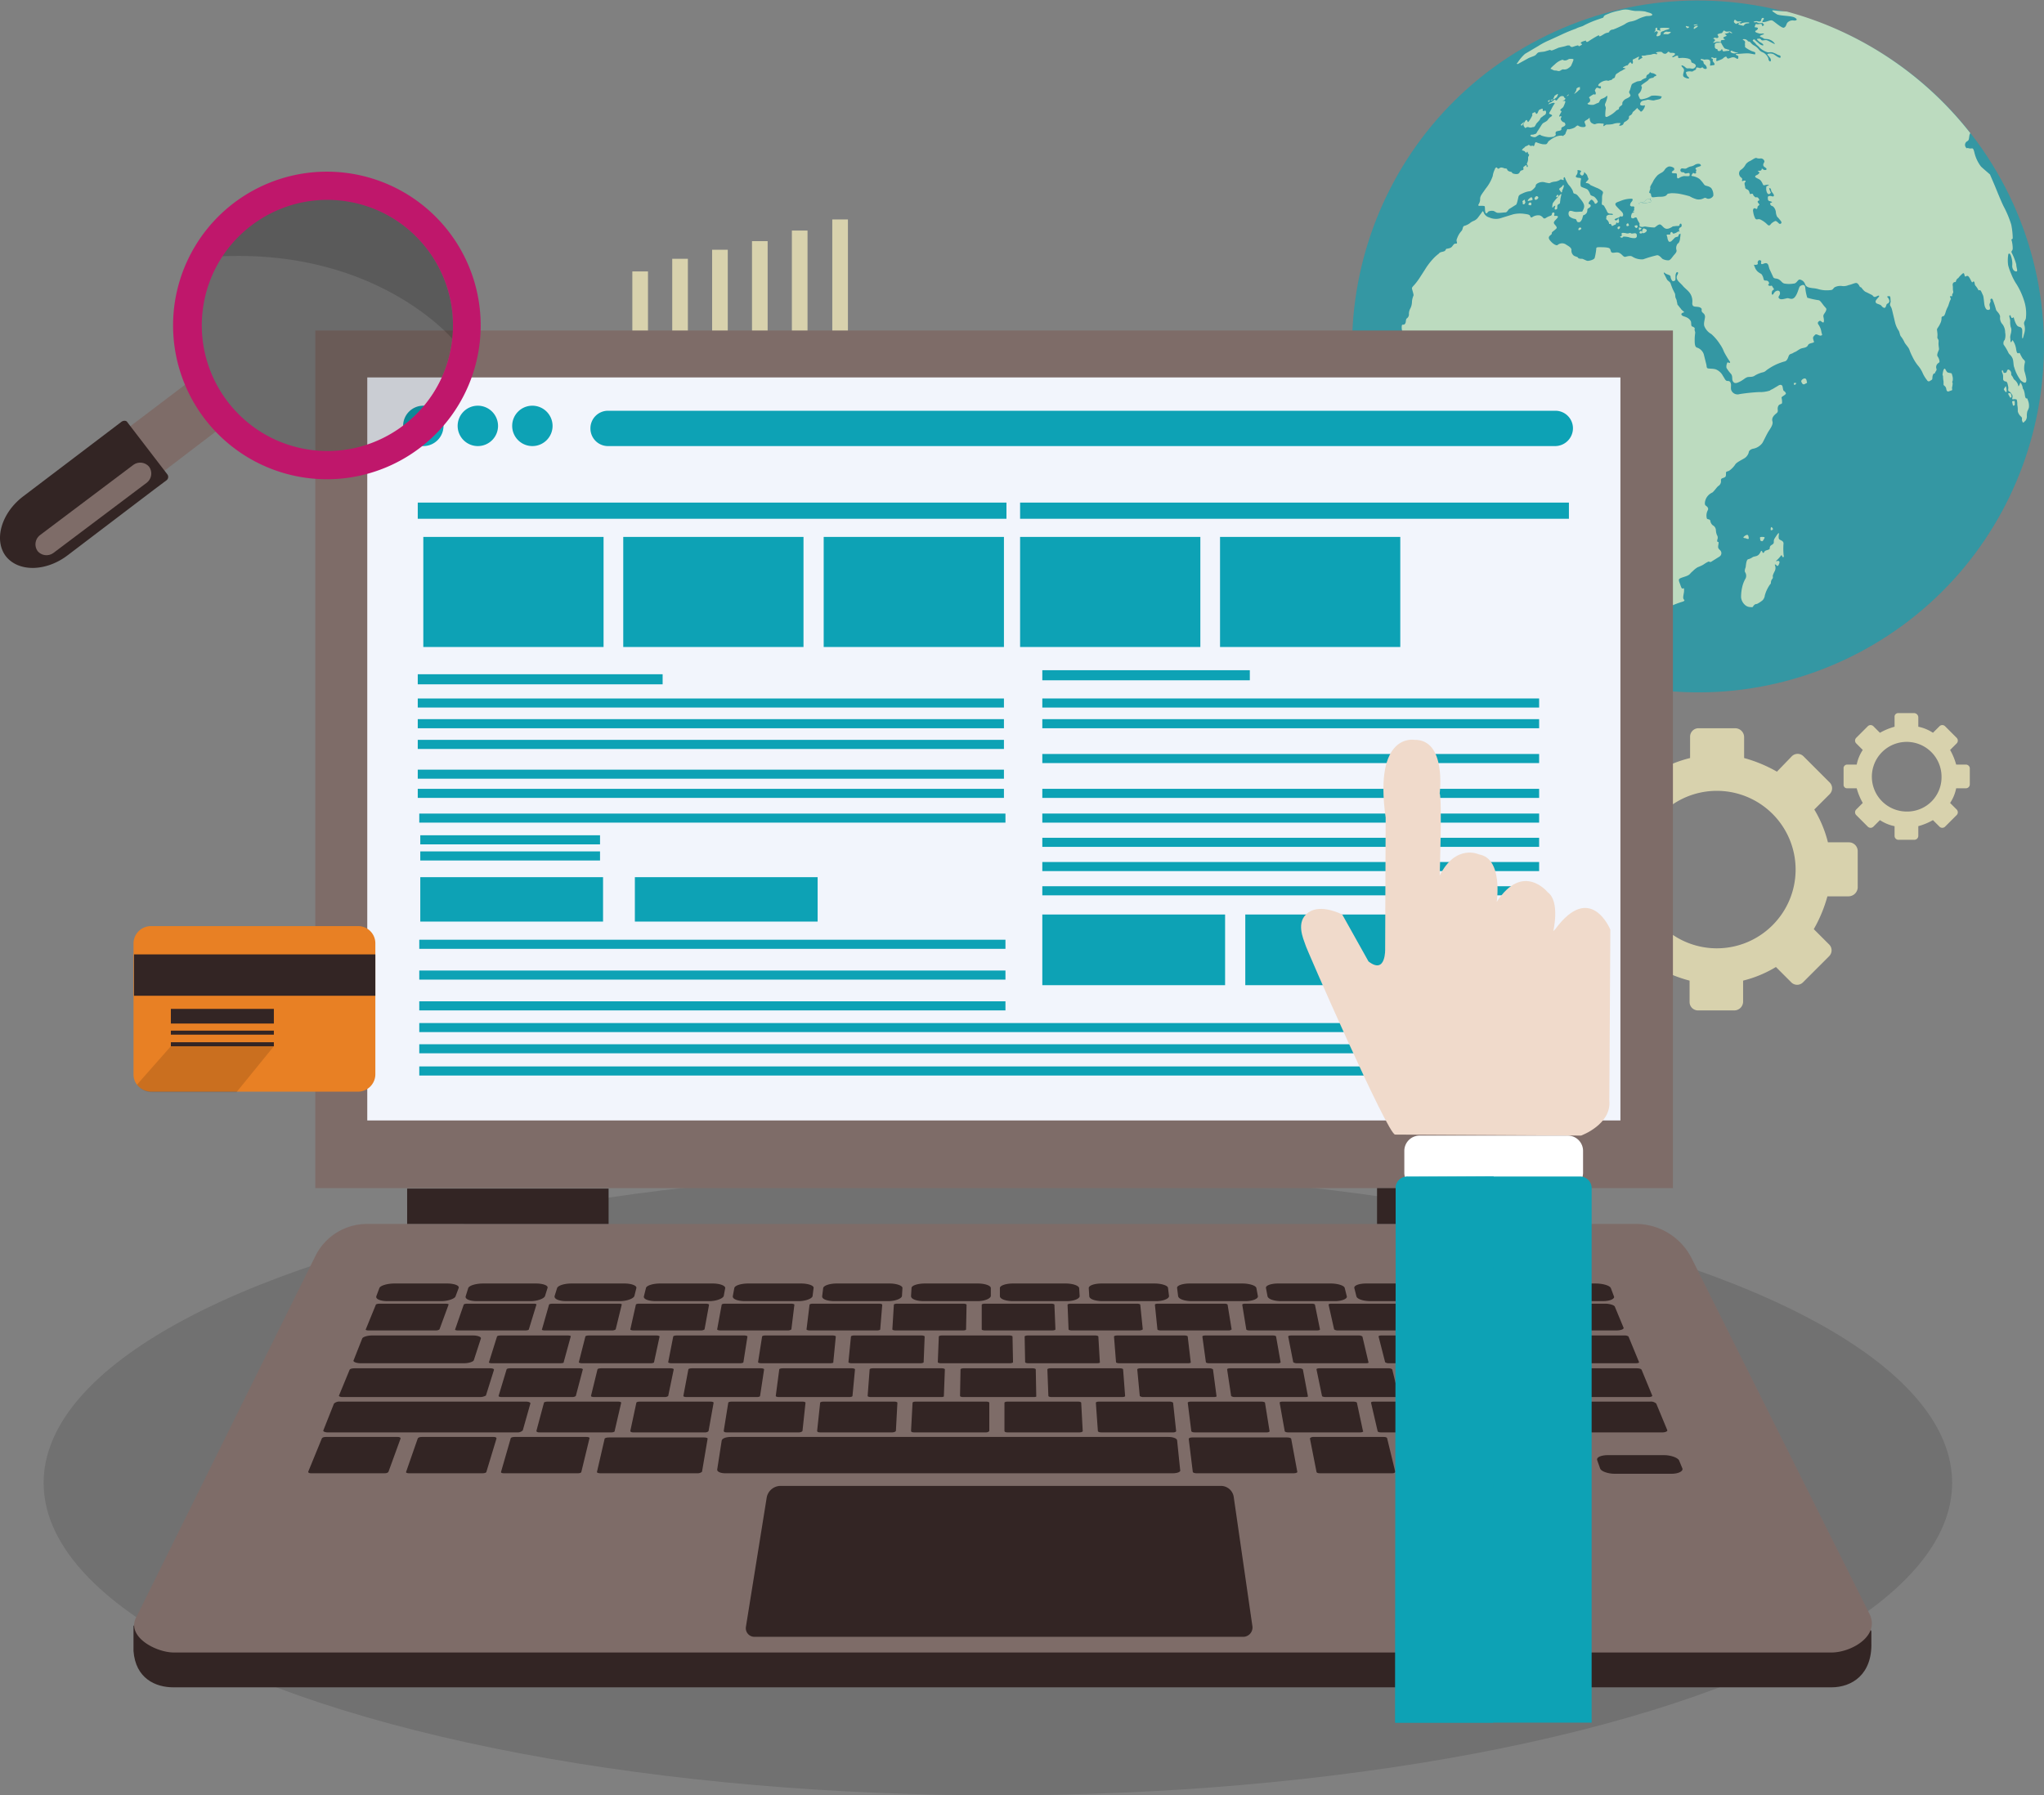 <svg xmlns="http://www.w3.org/2000/svg" xmlns:xlink="http://www.w3.org/1999/xlink" width="428.657" height="376.6"><rect width="100%" height="100%" fill="#808080" stroke="none"/><ellipse cx="209.271" cy="311.058" rx="200.12" ry="65.542" fill="#050505" opacity=".12"/><path d="M387.791 176.692h-4.447a24.84 24.84 0 0 0-2.859-6.882h0l3.177-3.177a1.73 1.73 0 0 0 0-2.541l-5.4-5.4a1.73 1.73 0 0 0-2.541 0l-3.071 3.177a29.61 29.61 0 0 0-6.882-2.859h0v-4.448a1.88 1.88 0 0 0-1.906-1.8h-7.73c-.961.038-1.714.839-1.694 1.8v4.447a25.53 25.53 0 0 0-6.988 2.859h0l-3.177-3.177a1.73 1.73 0 0 0-2.541 0l-5.506 5.4a1.73 1.73 0 0 0 0 2.541l3.177 3.177c-1.239 2.165-2.199 4.477-2.859 6.882h-4.447c-.961.038-1.714.839-1.694 1.8v7.73c-.02.961.733 1.762 1.694 1.8h4.447a24.85 24.85 0 0 0 2.859 6.882h0l-3.177 3.177a1.73 1.73 0 0 0 0 2.541l5.4 5.4a1.73 1.73 0 0 0 2.541 0l3.177-3.176a28.58 28.58 0 0 0 6.988 2.859h0v4.447c-.02.961.733 1.762 1.694 1.8h7.729c.982-.029 1.771-.818 1.8-1.8v-4.447a24.85 24.85 0 0 0 6.882-2.859h0l3.177 3.176a1.73 1.73 0 0 0 2.541 0l5.4-5.4a1.73 1.73 0 0 0 0-2.541l-3.177-3.177c1.239-2.165 2.199-4.477 2.859-6.882h4.447c1.003-.021 1.828-.799 1.906-1.8v-7.73c-.03-.981-.818-1.769-1.799-1.799zm-27.742 22.236a16.52 16.52 0 0 1-16.518-16.518 16.52 16.52 0 0 1 16.518-16.518 16.52 16.52 0 0 1 16.518 16.518c-.012 9.117-7.401 16.505-16.518 16.517zm52.201-38.542h-2.012a13.35 13.35 0 0 0-1.271-3.071h0l1.376-1.376a.83.83 0 0 0 0-1.165l-2.435-2.435a.83.83 0 0 0-1.165 0l-1.376 1.376a8.6 8.6 0 0 0-3.071-1.271h0v-2.012a.91.91 0 0 0-.847-.847h-3.388c-.215.002-.418.096-.56.258s-.207.376-.181.589v2.012a13.35 13.35 0 0 0-3.071 1.271h0l-1.376-1.376a.83.83 0 0 0-1.165 0l-2.435 2.435a.83.83 0 0 0 0 1.165l1.376 1.376a8.6 8.6 0 0 0-1.271 3.071h-2.012c-.215.002-.418.096-.56.258s-.207.376-.181.589v3.388c-.005.198.072.389.212.529s.331.217.529.212h2.012a13.35 13.35 0 0 0 1.271 3.071h0l-1.376 1.376a.83.83 0 0 0 0 1.165l2.435 2.435a.83.83 0 0 0 1.165 0l1.376-1.376a8.6 8.6 0 0 0 3.071 1.271h0v2.012a.82.82 0 0 0 .741.847h3.388a.84.84 0 0 0 .603-.244.83.83 0 0 0 .244-.603v-2.012a13.35 13.35 0 0 0 3.071-1.271h0l1.376 1.376a.83.83 0 0 0 1.165 0l2.435-2.435a.83.83 0 0 0 0-1.165l-1.376-1.376a8.6 8.6 0 0 0 1.271-3.071h2.012a.84.84 0 0 0 .603-.244.83.83 0 0 0 .244-.603v-3.388a.82.82 0 0 0-.847-.741zm-12.388 9.847a7.31 7.31 0 0 1-7.306-7.306 7.31 7.31 0 0 1 7.306-7.306 7.31 7.31 0 0 1 7.306 7.306 7.19 7.19 0 0 1-7.307 7.306zM132.611 56.937h3.282v63.001h-3.282zm8.365-2.647h3.282v65.436h-3.282zm8.365-1.906h3.282v67.13h-3.282zm8.364-1.8h3.282v68.719h-3.282zm8.365-2.223h3.282v70.73h-3.282zm8.471-2.33h3.282v72.742h-3.282z" fill="#d8d2ad"/><path d="M420.509 39.254c-18.453-35.56-62.235-49.432-97.799-30.987s-49.446 62.224-31.01 97.792 62.213 49.46 97.785 31.032c35.556-18.474 49.437-62.25 31.024-97.837z" fill="rgba(13,162,181,0.66)"/><g fill="#bcdbbf"><path d="M408.438 78.114c-.212-.106-.424-.635-.529-.741s-.212 0-.318.212a4.66 4.66 0 0 0-.212 1.059c0 .106.106.106.106.318a6.15 6.15 0 0 0 .106 1.059v.635c0 .212.212.212.424.529s.106.635.318.847.424 0 .847-.106.106-.318.212-.741c.071-.277.106-.561.106-.847-.106-.121-.106-.303 0-.424a2.26 2.26 0 0 0 0-.847c-.057-.251-.127-.498-.212-.741-.319-.106-.636-.106-.848-.212zm15.353 2.224c-.106-.318-.212.424-.424.635-.106.212-.106-.212-.212-.424a2.55 2.55 0 0 0-.635-.847c-.212-.106-.318-.424-.424-.635-.212-.318-.318-.318-.318-.635a.86.86 0 0 0-.424-.847c-.318-.212-.424.106-.529.424-.106.212-.318.212-.529.212s-.106-.318-.318-.529c-.106-.212-.212.212-.106.424a1.96 1.96 0 0 1 .212.741v.741a.61.61 0 0 0 .635.424l.212.212a4.84 4.84 0 0 1 .212.847c.106.318-.106.847.106.953a1.8 1.8 0 0 1 .635.635.8.8 0 0 1 .106.847c0 .424.212.212.424.212.106 0 .424 0 .529.106a3.26 3.26 0 0 1 .106 1.059c.092.453.128.915.106 1.376a2.11 2.11 0 0 0 .741 1.165c.318.424 0 .424.212.953s.318.106.635-.106a1.48 1.48 0 0 0 .318-.953 3.6 3.6 0 0 1 .106-1.059c.125-.238.231-.486.318-.741a3 3 0 0 0-.212-1.588c-.212-.635-.106-.212-.424-.424-.212-.212-.212-1.059-.318-1.271a1.58 1.58 0 0 0-.318-.741c-.045-.417-.19-.817-.422-1.166z"/><path d="M420.827 82.138c.007-.321-.029-.641-.106-.953-.106-.424-.212.106-.424.318s.212.529.318.741c.106 0 .212 0 .212-.106zm.846 1.27c.212 0 .212-.318.106-.635s-.211-.318-.534-.318c-.212.106 0 .424.212.741.005.106.005.212.216.212zm.847.954c0-.424-.212-.212-.424-.212s-.106.212 0 .741c0 0 .106.318.212.212.318-.106.212-.318.212-.741zM356.026 5.583c.212-.318-.529-.106-.635 0s-.318.318-.106.529c0-.105.424-.211.741-.529z"/><path d="M354.225 5.69c.106-.106-.212-.106-.529-.212s-.106.212.106.424c0 0 .318 0 .423-.212zm1.801-.532c.106-.106-.847 0-.847.106l.212.106c-.106.002.423-.104.635-.212zm9.106-.527c.424-.106-.529-.212-.635-.106a1.41 1.41 0 0 1-.529-.318c-.106-.106-.212-.106-.318.212s.212.424.424.635c-.001-.105.74-.317 1.058-.423zm-.212.212c-.106-.106-.424.106-.318.318l.847.212c.318.106.212-.106.529-.318s.635-.106.847-.212c.212-.212-.741-.212-1.482 0-.635.317-.211.106-.423 0zm3.494-.212a1.16 1.16 0 0 0 .424.212h.635c.318 0 .106-.318.106-.318a3.4 3.4 0 0 1 .318-.529c.106-.106-.106-.318-.318-.212s-.212.424-.318.635c-.106.106-.424.106-.424.106a1.32 1.32 0 0 0-.953 0c-.317.106.001.212.53.106zm-36.53 39.812c-.106-.106-.741 0-1.271 0-.635 0-.847-.212-1.271-.212s-.529.741-.212 1.165a2.35 2.35 0 0 0 1.165.529c.424.106.212.318.529.635a.73.73 0 0 0 .529 0 1.62 1.62 0 0 0 .529-.953 1.43 1.43 0 0 0 .002-1.164zm-6.353-.953c.106.212.212-.212.529-.318s-.106.318 0 .741c0 0 .106.106.318 0 .212 0 .212-.318.212-.635s.212-.424.424-.529.106-.318.212-.741c0-.424.212-1.059.212-1.271s-.529.318-.741.635c-.404.378-.76.805-1.059 1.271a3.41 3.41 0 0 0-.107.847zm2.012-3.176c.106 0 0-.212.106-.424a2.53 2.53 0 0 0 .318-.953c-.106-.318-.318.106-.424.212s-.318.212-.529.424c-.106.212.212.424.424.847a.1.1 0 0 1 .105-.106zm12.494 9.53c.318.106.212-.212.529-.212a5.4 5.4 0 0 1 .953.106c.439.166.908.238 1.376.212.424-.106.424-.424.318-.847-.212-.318-.635-.106-.953-.106s-.318-.212-.529-.106a1.17 1.17 0 0 1-.847 0c-.212 0-.529-.106-.741 0s.106.424-.106.635c-.423.106-.315.212 0 .318zm2.434-5.401c.106.106.318-.212.635 0h.318c.157-.172.199-.421.106-.635-.106-.318-.318-.318-.635-.318-.318-.106-.106.318-.212.635-.105.212-.312.212-.212.318zm-.104 1.377a.52.52 0 0 0 .318-.106c.106-.106.318-.106.212-.529-.106-.318-.106-.318-.529-.212-.425.317-.215.635-.001.847zm-2.647 2.011c0-.212.106-.424-.212-.318-.424.106-.318.424-.106.635-.11-.105.212-.105.318-.317zm1.694-.423c.318-.106.212-.106.106-.424s-.529 0-.424.318c-.001 0-.001.212.318.106zm1.694.424a.31.31 0 0 0 .318-.318c0-.212-.106-.318-.424-.212-.318-.002-.211.318.106.53zm1.164-.636c0-.212-.106-.212-.318-.212s-.106.106 0 .318a.23.23 0 0 0 .182.015c.06-.02.109-.064.136-.121zm-.531 1.058c.163-.015.314-.091.424-.212.212-.212-.106-.212-.318-.318-.106-.101-.206-.001-.106.53zm1.591.212c.106-.318-.212-.424-.529-.529-.212-.106-.424.318-.424.635a.82.82 0 0 0 .106.318c.212.106.635-.106.847-.424z"/><path d="M344.167 48.466c-.106-.106-.424.212-.318.424a.41.41 0 0 0 .529 0c.212-.211-.105-.317-.211-.424zm5.506.741c-.318 0 0 .424 0 .635a1.69 1.69 0 0 0 .318.847.55.55 0 0 0 .529-.106l.741-.741c.318-.212.741-.106.741-.424s.635-.529.741-.529c.106-.106-.212-.212-.529-.318s-.529.212-.847.318-.529.212-.635-.106c-.212-.318-.529.106-.424.318.106.106-.423.106-.635.106zm16.518 63.743a1.1 1.1 0 0 0 .424.106c.212 0 .106-.424 0-.741-.212-.318-.741.106-.953.318-.213.317.529.211.529.317zm3.176.529c.318.212.424-.212.635-.529s-.106-.318-.529-.318-.424.106-.318.529c-.003.106-.103.212.212.318zm2.33-2.329c.212-.106.106-.318-.106-.529s-.318.318-.212.635c-.102 0 .106 0 .318-.106zm2.334 2.858c0-.529-.529-.635-.847-.847s-.106-1.059-.106-1.271c-.106-.212-.424.318-.847.953s-.106.847-.318 1.165-.635.318-.741.741.106.424-.529.635c-.741.212-.529.318-.741.529-.318.212-.212-.106-.424-.318s-.212.318-.635.741-.847.318-1.271.529a3.17 3.17 0 0 1-.847.424c-.424 0-.529.741-.635 1.694 0 0-.318.741-.106 1.059.244.38.283.856.106 1.271a6.26 6.26 0 0 0-.635 1.482 9.29 9.29 0 0 0-.324 2.543c.07.564.332 1.087.741 1.482.334.342.793.533 1.271.529.635.106.424-.212.741-.424.318-.318.318-.106.741-.318a7.43 7.43 0 0 0 .953-.635 1.69 1.69 0 0 0 .529-1.059c.107-.4.248-.79.424-1.165.158-.327.335-.646.529-.953.212-.318.318-.318.318-.529a1.53 1.53 0 0 1 .212-.741c.158-.127.238-.328.212-.529-.106-.212.106-.635.424-1.271.16-.372.16-.793 0-1.165-.106-.318.212-.106.424.106s.424-.212.529-.635-.424-.424-.529-.318c-.212.106-.212-.106 0-.212a7.7 7.7 0 0 0 .847-.953c.212-.318.212.318.424.318.318 0 .106-.318.106-.741a13.98 13.98 0 0 1 .004-2.117zm-55.17-22.552c.106-.106-.106-.424-.212-.529s-.212-.424-.318-.529-.318.424-.318.847c-.045.266.033.539.212.741 0 0 0 .106.212 0 .106-.106 0-.212.212-.424.106-.212.106-.001.212-.106zm-3.073 2.329a.71.71 0 0 0 .318.847s.318.212.424-.106c.106-.212 0-.424-.212-.741-.21-.209-.422-.209-.53 0zm12.178-72.742c.184-.061.311-.23.318-.424a.48.48 0 0 1-.318-.318c0-.106-.318-.212-.635-.106s-.741.741-.847.847a.2.2 0 0 1-.318-.106c0-.106-.318 0-.318.106-.106.106-.318.212-.424.318s-.424.106-.635.424c-.212.212.212 0 .529-.106.2-.086.418-.123.635-.106.212.106 0 .212-.106.424a7.68 7.68 0 0 0-.529.953c-.106.212-.529.847-.424.847 0 .106.424.212.529.318s.106.212-.106.318c-.298.191-.55.443-.741.741-.212.318-.847.529-1.059.741s-.741 1.165-1.059 1.588c-.318.529-.212.529-.635.635-.424.212-.635 0-.847.212s.529.424.847.424.424-.212.847-.424.318 0 .635.106c.479.167.977.274 1.482.318.356.008.712-.028 1.059-.106 0 0 .424-.212.424-.424 0-.106-.106-.318 0-.529s.424-.212.847-.318.318-.318.318-.529c.106-.212.318-.212.635-.424s.212-.424.106-.635-.318-.106-.529-.318-.318-.318-.318-.529c-.106-.212.212-.318.106-.529s-.318.106-.424 0 .318-.741.424-.953-.106-.212-.212-.318c-.106-.212.529-.529.635-.741a7.3 7.3 0 0 0 .424-1.059c0-.106-.106-.212-.318-.212-.315.211-.209-.001.002-.106zm-7.623 5.611c.318 0 .318.106.635.106s.318-.106.635-.106c.081-.008.157-.045.212-.106a2.31 2.31 0 0 0 .318-.529c.106-.212.741-.741.847-1.059s.318-.318.635-.635c.318-.212.424-.212.529-.424a.67.67 0 0 0 0-.635c-.106-.212-.318.106-.529 0s0-.318-.106-.424-.212 0-.529.106-.318.318-.529.741c-.212.318-.318.212-.424 0s-.106-.212-.529 0 0 .318-.212.635a6.8 6.8 0 0 1-.635 1.059c-.318.529-.318-.212-.529-.212s-.529.635-.635.847a.78.78 0 0 0 .212.635c.211.425.316.001.634.001z"/><path d="M319.072 26.02c-.212.212-.106.318.106.318a6.26 6.26 0 0 0 .424-.635c0-.213-.212.105-.53.317zm5.824-4.66a1.1 1.1 0 0 0 .106-.424c0-.106-.106.106-.318.212s-.005.212.212.212zm.635-.317c.061-.055.098-.131.106-.212 0 0-.424.106-.424.318-.101-.106.106 0 .318-.106zm.208-.212a.8.8 0 0 0 .424-.212 1.05 1.05 0 0 0 .529-.741c.106-.318-.212-.106-.318 0-.212.106-.424.212-.424.424-.106.212-.212.318-.212.529-.099-.106-.099 0 .001 0zm3.287-1.059c-.106.106-.424.212-.424.424 0 0 .424-.212.424-.424zm1.588-1.165a1.05 1.05 0 0 1-.212.635c-.106.318-.318.318-.212.424a1.83 1.83 0 0 0 .424-.318c.212-.106.424-.424.635-.529s0-.212.106-.529c0-.102-.635.105-.741.317zm32.395-7.623a1.28 1.28 0 0 0 .847.212 2.17 2.17 0 0 1 .529-.106c.212-.106 0-.106-.318-.106-.289-.088-.572-.195-.847-.318-.211-.101-.418.106-.211.318zm-1.054-.741c-.212 0-.318-.106-.529-.424-.159-.237-.3-.484-.424-.741-.106-.212-.424-.106-.741-.106a.64.64 0 0 0-.635.318c-.106.212.106.318 0 .424-.106 0 0 .212.106.424.212.212.318.106.424.212s0 .318.212.318c.212.106.318 0 .529-.106s0-.318.212-.212c.212 0 0 .424.424.424a5.7 5.7 0 0 1 .847-.106c.424 0 .212-.106.318-.212a2.7 2.7 0 0 1-.743-.213z"/><path d="M359.625 8.337c.106.212-.106.318-.318.529s.529 0 .741-.106c0 0 .635 0 .741.106.106 0 .106-.106.106-.318.106-.212.424-.106.741-.212s-.106-.106-.212-.318.318-.318.529-.424c.318-.106 0-.318-.212-.424-.106-.106.212-.106.529-.212s.318 0 .318-.212.106.106.529.212c.424 0-.106-.212-.212-.318s-.529 0-.741 0a.81.81 0 0 1-.529-.212c-.106-.106-.106 0-.318.212q-.159.318-.318.318a2.7 2.7 0 0 0-.741.212c-.212.106.212.424.106.635s-.318.212-.635.106c-.318 0-.318.106-.529.212-.099-.103.32.006.425.214zm-29.647 4.235c.106-.318-.741-.212-.847-.212-.212 0-.424.318-.953.318-.424 0-.318-.212-.635-.106a3.98 3.98 0 0 0-1.271.741c-.318.318-1.271 1.059-1.059 1.165.212 0 .529.318.953.318s.424.106.741.106.424-.212.741-.318c.212-.106.318.106.953-.106.32-.155.608-.371.847-.635.203-.412.38-.837.53-1.271zm-11.647.848l2.118-1.165c.318-.212 1.165-.424 1.482-.635s.424-.529.741-.635c.424-.106 1.059-.106 1.376-.212l1.059-.318s.106.212.424.106 1.059-.424 1.271-.529c.318-.106 1.482-.318 1.694-.424s.741-.106.741 0a.51.51 0 0 0 .635.212 9.8 9.8 0 0 1 1.059-.318l.212.212c.424-.212.847-.424.529-.529s-.106-.318.106-.424.953-.318.847-.212.106.424.529.106a21.5 21.5 0 0 1 2.118-1.271c.106.106.106.318.318.212.318-.106.847-.529 1.165-.635.212-.106.741-.106.741-.318s.635-.529.741-.424c.505-.186.999-.397 1.482-.634a9.8 9.8 0 0 0 1.059-.529c.345-.259.743-.439 1.165-.529a4.85 4.85 0 0 0 1.376-.424 8.01 8.01 0 0 1 2.012-.741c.318 0 1.271 0 1.165-.318s-.953-.424-1.482-.635a11.53 11.53 0 0 0-2.012-.106 7.82 7.82 0 0 1-1.271-.212 3.85 3.85 0 0 0-2.012.106 14.1 14.1 0 0 0-2.012.529c-.424.212-1.271.424-1.376.741s-.106.212-.953.529a20.45 20.45 0 0 0-3.282 1.376c-.318.212-1.059.318-1.588.635a31.85 31.85 0 0 0-3.071 1.271l-2.541 1.165a15.18 15.18 0 0 0-2.224 1.165l-2.859 1.694a8.42 8.42 0 0 0-1.588 1.906c-.106-.106-.212.317.106.212zm29.013-6.883c.212-.106 0 .106.212.106s.106.318-.106.635c-.212.424.212.424.741.106a2.17 2.17 0 0 0 .106-.529c0-.212.529-.318.741-.424.318-.212.847-.212 1.059-.424.318-.212-1.8-.212-1.906-.106-.212.106.106.424 0 .529s-.212-.106-.318-.106-.318.106-.318-.212c0-.424-.106-.318-.318-.212s.106.318-.212.741c-.423.213.107.107.319-.104z"/><path d="M349.567 6.643c-.343-.028-.656.195-.741.529h.529c.318 0 .424.106.847-.212.53-.423-.211-.211-.635-.317zm-29.859 35.259c-.212.106-.529.318-.424.424s0 .212.106.529h.212c.106 0 .424-.424.212-.635-.106-.212.105-.318-.106-.318zm.846 1.059a1.1 1.1 0 0 0 .424.106c.212 0 .212-.424.106-.529-.317-.213-.63.211-.53.423zm.742-1.487c-.106-.212-.424 0-.741.318-.318.424-.106.424.106.318.181-.009.359-.045.529-.106.318.004.212-.313.106-.53zm.847.428a.72.72 0 0 0 .424-.318c.106-.212 0-.318-.212-.424s-.635.318-.529.635c.105.001.105.213.317.107zm4.553-1.059c-.106 0-.424.318-.318.529a.52.52 0 0 0 .318-.106c.212-.105.106-.317 0-.423zm4.659 6.883a.4.4 0 0 0-.318.529s.106.106.424-.106.106-.423-.106-.423zm45.001 32.61c-.212-.106-.212.318 0 .424a.79.79 0 0 0 .318-.318c-.001-.206-.106-.106-.318-.106zm2.117-.951c-.318 0-.953.424-.635.847.057.114.128.221.212.318.212.106.318.106.635-.106.318-.106.318-.212.212-.424 0-.211-.106-.635-.424-.635zm46.484.11a13.17 13.17 0 0 0-.424-1.694c-.07-.566-.034-1.141.106-1.694.106-.424-.106-.529-.424-.847-.199-.305-.375-.623-.529-.953-.212-.529-.318-.106-.529-.212-.318-.106-.318-.953-.424-1.271a4.07 4.07 0 0 0-.529-1.271c-.212-.424-.212 0-.424.212-.212.106-.106-.424-.212-.953 0-.529.212-.953.212-1.271a1.5 1.5 0 0 0-.106-.953 4.76 4.76 0 0 1-.106-1.271c0-.424-.318-1.059-.106-1.165.212-.212.212.424.424.529s.424-.212.424-.106.424 1.694.953 1.906.529.106.741.424 0 1.694.106 2.012.212-.318.424-1.059a3.05 3.05 0 0 0 0-1.694c-.212-.635.212-.847.318-1.376.129-1.063.057-2.141-.212-3.177a15.11 15.11 0 0 0-1.694-3.918 11.39 11.39 0 0 1-1.165-2.224 12.17 12.17 0 0 1-.635-1.8 7.09 7.09 0 0 1 0-2.118c0-.424.318-.529.529 0 .276.707.384 1.468.318 2.224 0 .741.424 1.165.847 1.165s0-.741 0-1.482a12.98 12.98 0 0 0-.953-2.435c-.212-.424.212-.318.212-.953-.011-.536-.083-1.068-.212-1.588-.212-.424.212-.212.212-.529-.018-.961-.124-1.918-.318-2.859a21.73 21.73 0 0 0-1.482-3.6c-.529-.953-1.694-3.918-2.012-4.659l-.953-2.224c-.212-.212-1.482-1.271-1.906-1.694a7.74 7.74 0 0 1-1.376-2.965c-.318-1.271-.424-.635-1.165-.847s-.212.318-.635-.212c-.145-.206-.193-.464-.132-.708s.225-.45.45-.563c.318-.212.318-.318.424-1.059a1.5 1.5 0 0 1 .212-.635A73.18 73.18 0 0 0 374.664 2.41c-.424 0-1.694-.106-2.541-.212-.953-.106-.212.318.424.741.529.424 3.071.318 3.812.741s.424.635-.106.635c-.555-.124-1.131.082-1.482.529-.212.424-.212.741-.635.953s-2.012-1.271-2.435-1.482-1.165.318-1.906.318.529.529 0 .741c-.424.318-.106-.212-.424-.318s-.635.106-.953 0-.318.318-.424.529.212.106.529.212 0 .529-.318.635c-.318.212.106.424.529.529.424.212.953 0 1.165.106s-.424.212-.741.424.424.318.635.529.529.106 1.059.212c.562.134 1.053.474 1.376.953 0 .212-1.271-.635-1.694-.741-.318-.106-.847.106-1.059 0s-.212-.424-.741-.318c-.529 0-.106.318.106.529s.847.424.953.741-.635 0-.847-.212-.635-.529-.847-.741c-.212-.318-.424-.106-.529 0 0 .212.529.529.635.741s.529.424.847.847a4.35 4.35 0 0 0 1.376.847c.424.212.741 0 1.271.106.406.135.796.313 1.165.529.318.106.635.106.529.529-.106.318-1.059-.424-1.376-.635-.393-.202-.85-.241-1.271-.106-.424.106.635.741.635 1.271 0 .635-.529.212-.529-.318a2.29 2.29 0 0 0-1.165-1.271 1.8 1.8 0 0 1-.847-.635 3.07 3.07 0 0 0-1.059-.847c-.529-.318-.635-.635-.847-.741s-.318 0-.424-.212a.98.98 0 0 0-.953-.318c-.318.106.424.212.424.635a1.67 1.67 0 0 0 0 .741c-.106.212 0 .318.318.529a7.68 7.68 0 0 0 .953.529c.424.212.953.212.847.529 0 .318 0 .212-.741.106a3.97 3.97 0 0 0-1.059-.106c-.635 0-1.376.106-1.906.106s-.424.212-.106.318.318.318.212.635-.529-.212-.847-.212c-.318-.106-.741.106-1.059.212s-.424-.106-.529-.318-.635.212-.847.424a10.87 10.87 0 0 1-1.059.424c-.424.212-.106-.529-.212-.635s-.212.106-.529 0c-.424-.106-.424-.212-.529 0 0 .212.424.106.318.424s.106.318.318.741-.212.318-.635.424-.212-.106-.212-.635-.318-.635-.741-.635-.424.106-.635 0c-.212 0-.635-.212-.635 0s.424.212.529.424 0 .424.318.635a1.07 1.07 0 0 1 .424.741c0 .318-.635.212-.741 0s-.318-.106-.529 0c-.106.106-.424-.106-.741-.106-.424 0 0 .212-.424.529-.529.212-.424.318-.741.318a2.2 2.2 0 0 0-.847 0c-.529.106-.318.318-.212.635.106.424.529.529.529.741s-.847 0-1.165-.318c-.212-.318 0-.741.106-1.271 0-.529-.424-.635-.529-.953s.529 0 .847.318.529.106 1.165.212c.379.125.791-.059.953-.424.106-.318-.106-.529-.635-.741-.424-.212-.212-.106-.318-.424s-.318-.424-.741-.529a5.17 5.17 0 0 0-1.271-.106c-.424 0-.424.106-.635 0-.212-.212 0-.318-.106-.424s-.529 0-.847.212c-.212.106-.424.106-.318-.106.106-.106.529-.212.529-.529 0-.212-.424-.212-.741-.212-.424 0-.318-.106-.529-.212s-.212.106-.529.318-.529 0-.635 0-.212-.318-.529-.318a2.63 2.63 0 0 0-.953.106c-.212.212.424.212.212.318-.121.106-.303.106-.424 0a2.07 2.07 0 0 0-.741.106c-.212.106-.953.106-1.271.212s-.741 0-.847.106.318.318.106.424-.529.318-.741.424c-.212 0 .106-.529.106-.635s-.212 0-.424.106a6.29 6.29 0 0 1-.847.424c-.212.106.106.529-.106.847s-.318-.424-.529-.212c-.318.212-.424.635-.635.635s-.318.106-.741.318.424.212.424.318-.318.106-.529.318l-.635.318a6.26 6.26 0 0 1-.635.424c-.318.212-.318.424-.424.741s-.424.212-.529.424-.529.212-.741.318-.318-.106-.741 0a2.41 2.41 0 0 0-1.271.635c-.424.424-.106.529.106.529.212-.106.318.212.212.424s-.529-.106-.741-.106-.318.212-.424.424c-.212.212.212.529.106.847s-.212.106-.424.106a4.73 4.73 0 0 0-.847.529c-.318.212.106.212.106.741s-.635.529-.529.741.847.212 1.165.212a3.85 3.85 0 0 0 .741-.318c.318-.106.424-.106.529-.318s.212-.529.529-.635a3.17 3.17 0 0 0 .847-.424c.212-.212.318-.318.318 0a4.87 4.87 0 0 1-.424 1.376c-.212.529.106.529.106 1.059-.088.525-.123 1.056-.106 1.588.106.424.529.106.953-.106a5.7 5.7 0 0 0 1.271-.953c.318-.318.635-.212.635-.529s.318-.424.529-.635c.318-.212.106-.318.212-.635a1.63 1.63 0 0 1 .741-.741c.212-.106.741-.318.847-.529.212-.212 0-.318-.106-.635-.212-.318 0-.424.106-.741s.318-1.165.424-1.165c0-.106.741-.424.953-.529s.741-.106.953-.212c.106-.106 0-.106.635-.424.635-.212.424-.318.424-.424.106-.212.106-.318.318-.424a.83.83 0 0 0 .424-.424c.106-.212.212.106.424.106.357.029.693.179.953.424.106.212-.424.212-.529.424s-.212.106-.529.212-.424.106-.635.424c-.212.212-.741.529-1.165.847s-.318.318-.212.529c.106.106 0 .318-.106.741a1.9 1.9 0 0 1-.529.741c-.212.212.106.635.212.953s.529.212.953.106a4.49 4.49 0 0 0 1.482-.635 5.9 5.9 0 0 1 2.012.106c.318 0 .106.212 0 .424s-1.059.318-1.376.424-1.271-.212-1.482-.106c-.318.106-.635.106-.953.212a.78.78 0 0 0-.529.635c0 .212.106.318.212.318s.424.106.635 0c.318 0 .106 0 .106.318-.121.313-.301.601-.529.847-.318.318-.424 0-.529-.106s-.318-.212-.424-.424-.212.106-.424.212c-.106.212-.529.424-.635.635a.95.95 0 0 1-.529.635c-.424.212-.106.424-.318.741a2.55 2.55 0 0 1-.847.635c-.212.212-.212.424-.318.529s-.529.318-.741.212c-.212 0 .106-.212.212-.424.106-.106-.212-.106-.529-.106-.363.009-.721.081-1.059.212a5.6 5.6 0 0 1-1.271.106c-.212 0-.424.212-.635.318s0-.424 0-.424c0-.106-.318-.106-.529-.106a2.26 2.26 0 0 0-.847 0c-.212 0-.424.212-.741.106-.212-.106-.529-.212-.635-.424a1.42 1.42 0 0 1-.212-.847c0-.106-.212.106-.318.212s-.635.318-.741.529.318.741.212.953-.318.212-.635.212a1.71 1.71 0 0 1-.953-.318c-.212-.106-.529.318-.741.424-.3.153-.621.26-.953.318-.212.106-.424 0-.529 0-.106.106-.106.212-.318.635-.106.424-.212.529-.424.635-.212.212-.106.212-.424.106-.514-.028-1.025.081-1.482.318a5.58 5.58 0 0 0-1.165.741c-.212.106-.212.212-.424.529s-.424.212-.953.212a7.18 7.18 0 0 1-1.376-.424c-.212-.106-.318.529-.424.741-.212.212-.212-.106-.424 0-.212 0-.212.106-.424 0-.212-.212-.318-.212-.424-.106s-.529.212-.635.318c-.106.212-.424.318-.529.529-.212.212-.106.212.212.318s.212.106.424.318.212 0 .318-.106.106.106.212.318c.106.318.212.106.212.318s-.212.318-.212.635c.024.287-.012.575-.106.847-.106.318-.212.318-.106.529s.212.318.106.529c-.106.106-.212-.106-.212-.212 0-.212-.106-.212-.212-.106s-.318.212-.424.318 0 .424 0 .424c0 .318-.424.212-.635.424s-.212.741-1.059.635c-.953-.106-.635-.424-.847-.424-.318-.106-.635-.106-.847-.424-.106-.318-.212-.318-.529-.318-.318-.106-.741-.318-1.059-.106s-.424.212-.529 0-.424-.106-.529.318c-.219.431-.362.896-.424 1.376a8.65 8.65 0 0 1-1.482 2.647c-.635.953-1.165 1.482-1.165 2.118a1.9 1.9 0 0 1-.318 1.165c-.212.424.212.318.529.318s.635 0 .741.106 0 1.059.212 1.376.424-.212.635-.318a1.82 1.82 0 0 1 .847-.106c.424 0 .635.424 1.165.424.635 0 1.271-.106 1.588-.106.318-.106.529-.635.741-.741s1.165-.741 1.376-.847.424-1.271.529-1.694.529-.529.953-.741c.466-.225.967-.368 1.482-.424.318 0 1.165-.847 1.165-1.059 0-.318.212-.529.741-.741a2.05 2.05 0 0 1 1.376 0c.635.106.741.212 1.059 0a3.09 3.09 0 0 1 .953-.212 2.46 2.46 0 0 0 1.059-.424c.106-.106.424.106.635.106s-.106-.318.106-.529.212.106.424.529c.154.33.33.648.529.953a5.53 5.53 0 0 1 .847 1.165c.212.529.106.635.424.741.424.106.529.212.953.741s1.059 1.271 1.059 1.8c.106.529-.529 1.482-.847 1.8-.212.212.106.318.529.212a1.19 1.19 0 0 0 .847-.529c.212-.318.106-.741.212-.847s.635-.318.635-.635-.318-.318-.424-.424c-.106-.212.318-.741.529-.847s.635.424.741.741.741-.212.635-.424a2.92 2.92 0 0 0-.741-.953c-.424-.212-.741-.212-.847-.529-.112-.35-.291-.673-.529-.953-.212-.212-1.059-.424-1.376-.635-.212-.212-.106-1.376 0-1.588 0-.318-.529-.212-.847-.318-.424-.106-.212-.424-.106-.529a1.14 1.14 0 0 0 .212-.847c-.106-.212.106-.212.529-.106s.106.318 0 .529.212.529.424.529.424-.318.424-.635c0-.212.106 0 .424.318s.212.424.424.847c.212.318-.212.529-.424.847s.106.106.529.318.106.212.635.424l.953.424a4.31 4.31 0 0 1 1.165.635c.424.318.212.529.106.953s0 .847-.106 1.588c0 .741.212.212.529.741l.529.953c.048.234.206.431.424.529.212.106.847 0 .847.212s-.529 0-.953.106c-.424.212-.424.212-.424.635-.106.424.106.212.424.741.318.635 0 .529.212.529.106 0 .318-.106.424.212.212.318.106.212.424.106.318-.212.424-.106.529-.318s0-.424.318-.212c.212.106.424-.212.318-.529s0-.424-.106-.424c-.106.106-.424.635-.741.318-.318-.212.635-.424.847-.529s.212-.318.424-.212c.318.106.529-.106.424-.529s-.529-.635-1.271-1.482c-.847-.847.106-.953.847-1.271a5.66 5.66 0 0 1 2.329-.424c.212.106.106.424-.106.635a1.15 1.15 0 0 0-.318.741c.106.212.424.318.529.212.106 0 .424 0 .529.529.062.375-.165.738-.529.847-.212 0-.318.635-.318.953-.106.212.847 0 1.059 0 .212.106.212.424.424.741.212.424.318.424.318.741.106.424-.318.212.106.424.529.212.635 0 1.059 0a13.11 13.11 0 0 0 1.906.212c.318-.106.635-.529 1.059-.635s.741.635 1.271.847 1.165-.212 1.376-.318c.212-.212.318-.106.847-.212.529 0 .741 0 .741-.212 0-.318.424-.424.424 0 .106.424-.212.424-.424.635-.212.318-.106.529.106.953s0 .953 0 1.271a1.96 1.96 0 0 1-.212.741c-.106.318-.212.106-.424.529a1.5 1.5 0 0 0-.106 1.165c.106.424-.424.847-.741 1.271s-.635.847-.953.847a2.52 2.52 0 0 1-1.271-.318c-.212-.212-.741-.847-1.165-.741a26.11 26.11 0 0 0-2.859.847 3.66 3.66 0 0 1-2.224-.529c-.424-.318-1.059-.106-1.482 0s-.635-.424-1.165-.741-.953-.106-1.482-.106-.424-.635-.635-.847c-.212-.318-1.482-.318-2.224-.318-.635 0-.635.106-.635.424a12.96 12.96 0 0 1-.318 1.8c-.106.424-1.165.635-1.376.635-.212.106-1.059-.424-1.271-.424s-.741 0-.847-.212-.424-.212-.847-.424a1.32 1.32 0 0 1-.529-1.271c-.106-.529-.635-.741-1.271-1.165a1.48 1.48 0 0 0-1.694.212c-.212.106-.953-.212-1.588-1.059s.424-1.059.424-1.376c-.106-.318.424-.529.847-.953.424-.318 0-.635-.318-1.059s.212-.741.635-1.271-.424-.424-.635-.424c-.106-.106.106-.424 0-.635-.212-.212-.529 0-.529.318s-.529.318-.847.529c-.318.106-.635.529-.953.212a1.47 1.47 0 0 0-.741-.529 2.21 2.21 0 0 0-1.482.318c-.318.212-.424.106-.529-.212-.106-.212-.318-.318-1.165-.424a6.21 6.21 0 0 0-2.435.106l-2.753.847a3.35 3.35 0 0 1-2.224-.212c-.539-.139-.975-.535-1.165-1.059-.212-.424-.212-.212-.529.212l-.635.847c-.24.334-.571.591-.953.741a2.93 2.93 0 0 0-.847.529 3.91 3.91 0 0 1-1.165.529c-.318.212-.212.741-.529 1.059a4.35 4.35 0 0 0-.847 1.376c-.212.529-.212.529-.106.953.106.318-.106.318-.318.318s-.318.106-.635.529-.635.424-1.059.529c-.424 0-.212.318-.635.529-.529.212-.847.106-1.165.529a8.73 8.73 0 0 0-1.271 1.165 13.8 13.8 0 0 0-1.588 2.118l-.953 1.482a14.5 14.5 0 0 1-1.059 1.482c-.424.529-.635.635-.741.953 0 .318.424 1.376.318 1.588-.192.434-.3.901-.318 1.376a3.19 3.19 0 0 1-.318 1.271 2.42 2.42 0 0 0-.318 1.165 1.03 1.03 0 0 1-.424.953c-.318.212-.106.847-.424 1.165-.212.318-.529 0-.635.318a2.7 2.7 0 0 0 .106 1.271c.106.424-.212 1.165-.106 1.376a11.94 11.94 0 0 1 .212 1.482 2.39 2.39 0 0 0 .529 1.165c.212.212.212.741.318 1.059a4.55 4.55 0 0 1 .212 1.271c0 .424.529.424.847.953.212.529-.106 1.271-.106 1.694s.106 1.271.106 1.8.741.847 1.271 1.588a20.99 20.99 0 0 1 1.694 2.541 2.12 2.12 0 0 0 1.8 1.165c.529.106.635-.318 1.059-.529s.212.212.741.318a1.3 1.3 0 0 0 1.059.106c.318-.106.318-.212.635-.212.318.106.318.424.635.847s.529.212 1.271.318a2.11 2.11 0 0 0 1.482-.212l1.906-.847a4.31 4.31 0 0 1 1.059-.212c.424 0 .318.212.424.529s.318 0 .741 0 .424 0 .847.424a4.72 4.72 0 0 1 .847 1.8 1.4 1.4 0 0 0 .741.953c.318.212.953-.212 1.588-.106a3.26 3.26 0 0 1 1.482.106c.344.417.531.941.529 1.482.106.212.741 0 .847.318s-.318.847-.424 1.271c-.092.453-.128.915-.106 1.376 0 .424-.106.953-.106 1.376s0 .529-.529.741c-.424.212-.424.318-.212.635a2.56 2.56 0 0 1 .635 1.059c.106.529-.212.424-.106.635s.212.212.529.212.529.318.424.741.318.635.529 1.059.529.318 1.059.529c.541.136.979.533 1.165 1.059.212.529 0 .529.212.953s0 .741 0 .953.318.424.635.741.212.318.212.741c0 .318.212.212.318.529.106.212.318.847.106 1.059s-.106.741 0 .953c.212.212.424.318.529.529l.741 2.224a1 1 0 0 1-.106.953 3.86 3.86 0 0 0-1.059 1.165c-.204.391-.116.871.212 1.165.212.424-.106.318-.318.847-.106.529-.212.529-.106.953a2.65 2.65 0 0 0 .318 1.588c.318.953.741.847 1.165 1.271s.212.635.318.953.953 1.059 1.694 2.012c.847.953.529.847.529 1.165s.106.318.424 1.059c.424.635 1.059 1.271.953 1.906-.106.741.212.529.529 1.165.212.635 1.376 1.271 2.012 1.906.639.565 1.208 1.205 1.694 1.906a5.8 5.8 0 0 0 1.482 1.482c.212.212.106.318-.212.318s-.318.212-.212.424.318.424.529.847.424.212.847.424a3.14 3.14 0 0 0 1.165.424c.424 0 1.271-.212 1.906-.212s.847.318 1.694.318a4 4 0 0 1 1.588 0 6.84 6.84 0 0 0 3.494-.741 6.8 6.8 0 0 1 1.906-1.376l2.224-1.165s.106-.529.106-.847c0-.424.424-.635.529-1.059.248-.339.289-.787.106-1.165-.212-.529.318-.318.847-.741a20.59 20.59 0 0 1 2.329-.847c.424-.212.318-.212.106-.529s.106-1.271.106-1.694c0-.529 0-.635-.212-.529s-.318 0-.529-.635-.424-.953-.318-1.271 1.376-.529 1.906-.847c.424-.212.424-.424.953-.847a5.1 5.1 0 0 1 1.059-.847 8.54 8.54 0 0 0 1.165-.529 6.8 6.8 0 0 1 1.059-.635c.212-.106.318.212.635 0l1.694-1.059c.235-.141.387-.387.408-.661s-.091-.54-.302-.715c-.424-.424-.424-.529-.318-1.165s0-.529-.106-.529-.212-.212-.106-.529a1.03 1.03 0 0 0-.106-.953 3.13 3.13 0 0 1-.212-1.059 1.22 1.22 0 0 0-.635-.953c-.296-.235-.486-.578-.529-.953-.106-.424-.635-.212-.741-.529a2.39 2.39 0 0 1 .212-1.694c.212-.424-.106-.741-.424-.953s-.212-.953.106-1.588c.285-.517.731-.926 1.271-1.165.424-.318.953-1.165 1.271-1.376a1.15 1.15 0 0 0 .529-1.165c0-.529.424-.424.741-.635.318-.106.318-.424.318-.847s.106-.318.635-.529a4.83 4.83 0 0 0 1.271-1.271c.212-.424 1.059-.847 1.8-1.271a2.15 2.15 0 0 0 1.059-1.271c0-.318.318-.741 1.059-.847.717-.167 1.354-.579 1.8-1.165.318-.529.741-1.482 1.165-2.224s1.165-1.588.953-2.329.318-1.271.847-1.694.106-.741.318-1.376.635-.424.847-.741a3.62 3.62 0 0 0-.106-1.165c0-.212.741-.529.847-.741.212-.106-.106-.529-.318-.635s-.212-.529-.318-.953-.529-.424-.847-.212l-1.059.635c-.318.211-.529.212-.741.424a6.68 6.68 0 0 1-2.329.318 39.34 39.34 0 0 0-4.024.424 1.42 1.42 0 0 1-1.588-.529c-.318-.424-.212-.847-.212-1.482-.106-.635-.318-.741-.741-.741s-.529-.424-.953-1.059a2.92 2.92 0 0 0-1.271-1.271c-.529-.318-1.588-.212-1.906-.318s-.212-.529-.318-.847l-.529-2.118a2.22 2.22 0 0 0-1.376-1.376c-.529-.106-.529-.953-.529-1.694s.106-1.271.106-1.482-.212-.635-.106-.741c.106-.212-.212-.424-.529-.529s-.106-.847-.318-1.165a1.88 1.88 0 0 0-.847-.741c-.424-.212-.847-.212-1.059-.529s.424-.529.529-.529c.106-.106-.529-.424-.741-.847-.318-.318-.318-.424-.529-.635s-.106-.318-.212-.635 0-.318-.212-.741-.106-.529-.212-1.059l-.424-.847c-.106-.212-.212-.529-.424-1.059-.106-.529-.424-.635-.635-.847-.212-.106-.529-.953-.741-1.271s-.106-.529.106-.318.318.212.847.424.212.424.529.953c.212.529.529.318.741.212s0-1.165.212-1.482c.106-.424.529-.318.424 0s-.424.635-.212 1.165.741.847 1.271 1.482 1.482 1.165 1.8 2.224c.318.953 0 1.376.212 1.8s.847.212 1.482.424c.635.318.318.424.424.847.106.318.529.424.635.847.212.424-.318 1.482-.106 2.224a3.3 3.3 0 0 0 1.482 1.694 10.09 10.09 0 0 1 1.8 2.118 7.15 7.15 0 0 1 .847 1.588 18.62 18.62 0 0 0 1.271 2.118c.106.424-.424.106-.529.106a1.76 1.76 0 0 0-.212 1.165c.274.455.593.88.953 1.271.424.529.106 1.165.424 1.588.318.529.847.318 1.482 0s1.059-.741 1.376-.847c.318-.212 1.059 0 1.588-.318a5.9 5.9 0 0 1 1.694-.741c.635-.106.741-.424 1.271-.741a12.09 12.09 0 0 1 1.694-.953 12.67 12.67 0 0 1 1.8-.635c.318-.106.529-.424.741-1.059.212-.529.424-.424.847-.635a3.48 3.48 0 0 1 .635-.318c.212-.106.318-.212.847-.529s1.059-.212 1.482-.529.106-.529.953-.741.529-.212.424-.741c-.106-.424-.106-.529.318-.953.318-.424.847.212 1.271.106s.212-.212.106-.741c-.08-.573-.298-1.118-.635-1.588-.212-.318-.106-.529.212-.741.318-.106.424.212.741.318s.212-.741.106-1.165c-.106-.529.318-.741.529-1.271s0-.529-.424-1.059-.741-1.059-1.059-1.165a16.45 16.45 0 0 1-2.435-.529c-.217-.689-.359-1.399-.424-2.118-.106-.847-.741-.529-1.059-.318s-.424 1.376-1.059 2.224-1.271.212-1.694.318c-.529.106-1.376.424-1.694 0-.318-.318.212-.529.212-1.059s-.424-.635-.847-.424-.529.741-.741.741-.212-.741.106-.953c.424-.212.106-.318-.106-.741s-.318 0-.741-.212.212-.318 0-.635c-.106-.318-.318-.424-.741-.424s-.318-.318-.529-.847c-.318-.635-.212-.424-.847-.847a2.22 2.22 0 0 1-.847-1.165c-.212-.424-.212-.529.106-.424.212 0 .635-.106.529-.318s.106-.847.529-.635c.424.106 0 .529.212.741s.741-.318 1.165-.106.318.741.635 1.376l.741 1.588c.318.318.635.106 1.165.424s.635.741 1.165.847a5.75 5.75 0 0 0 1.906 0c.635 0 .847-.847 1.271-.847.558.096 1.008.509 1.152 1.057.318.635.953.635 1.482.741a6.34 6.34 0 0 1 1.271.212c.789.232 1.617.304 2.435.212.741 0 .635-.424 1.059-.635a2.66 2.66 0 0 1 1.588-.212c.435.034.871-.039 1.271-.212.635-.106 1.376-.529 1.694-.424s.529.529.635.741c.212.212.318.106.424.318.106.106.529.741.953.847l1.059.529c.424.212.212.212.529.424s.847-.318 1.059-.212-.212.424-.529.847-.106.635 0 .741.635.212.953.424c.212.212.318.424.635.529s.424-.318.529-.635.424-.212.529-.529c.212-.318-.106-.847-.318-1.059s.212-.212.424-.212.212.635.212.953c.106.212-.106.529-.106.847 0 .212.318.529.424 1.059l.635 2.647c.145.604.396 1.178.741 1.694.212.318.212.741.424 1.165a5.58 5.58 0 0 1 .741 1.165c.212.529.741.953 1.059 1.588a10.36 10.36 0 0 0 .635 1.482c.31.68.701 1.32 1.165 1.906a6.22 6.22 0 0 1 1.059 1.694 6.94 6.94 0 0 0 .847 1.376c.318.529.635.212.953 0 .318-.106.106-.529.318-1.059s.318-.106.424-.424.424-.529.318-.847a1.01 1.01 0 0 1 .212-1.059c.318-.318.424-.212.424-.529-.047-.384-.193-.749-.424-1.059-.212-.424.318-1.271.318-1.482s-.106-.741-.106-1.165.106-.635-.106-.953-.106-.318-.106-.847-.106-.953-.106-1.165.424-.635.635-1.165a2.4 2.4 0 0 0 .318-1.271c0-.318.318-.318.529-.424a2.53 2.53 0 0 0 .318-.741 6.51 6.51 0 0 1 .529-1.271l.318-.953c.106-.318.318-.529.212-.741s-.212-.424 0-.424.424.106.318-.212c0-.318.318-.424.212-.847s0-.741-.106-1.271c0-.529.318-.635.529-.635s.106-.212.318-.529.318-.212.424-.424a6.39 6.39 0 0 1 .847-.847c.318-.212.318.212.424.529s.318-.106.635 0 .635.953.847 1.271c.212.212.212-.212.424-.106s.106.529.318.847c.201.228.378.477.529.741.212.424.212.212.424.212s.424.635.635 1.059.212 1.906.424 2.435.424.741.847.635.106-.741.106-1.059.318-.635.212-.847.106-.635.424-.318a18.35 18.35 0 0 1 .741 2.224c.106.318.847.847.847 1.482-.072.582.122 1.165.529 1.588.35.495.535 1.088.529 1.694a2.93 2.93 0 0 1-.106 1.588c-.212.106-.318.635-.212.953a10.46 10.46 0 0 1 .953 1.588c.212.529.529.529.847 1.165.318.529.212 1.588.424 2.012a8.32 8.32 0 0 0 1.376 2.753c1.272 1.06 1.166.001 1.166-.313zm-78.989-37.059a6.25 6.25 0 0 1-1.482.212 1.83 1.83 0 0 0-.741.106c-.212 0 .106-.318.529-.318s.529-.106.847-.424.635-.212.847-.318.318-.212.212-.106-.106.212 0 .424c.211.208.317.314-.213.42zm13.341-1.376c-.228.424-.685.673-1.165.635-.424-.106-.424-.318-.847-.106a2.22 2.22 0 0 1-1.482.212 6.26 6.26 0 0 1-1.482-.635 22.32 22.32 0 0 0-2.224-.529 9.69 9.69 0 0 0-1.694-.106c-.424.106-.635 0-.847.318s-.741.424-1.376.424-1.271.106-1.482.106-.318 0-.424-.318 0-.424-.212-.529a.37.37 0 0 1-.212-.106c0-.318.318-.847.212-1.059s.529-1.059.635-1.376a5.7 5.7 0 0 1 .953-1.271 5.91 5.91 0 0 1 .847-.529 1.82 1.82 0 0 0 .635-.635 1.65 1.65 0 0 1 .847-.635 1.58 1.58 0 0 1 1.059.318c.106.212.106.424-.106.529s-.529.424-.212.529.635 0 .847.106c.106 0 .106.318.106.529s0 .635.424.424a2.46 2.46 0 0 1 1.059-.424c.424 0 1.165.106 1.165-.106s.106-.529-.212-.529c-.212 0-.741.212-.847 0s-.318-.106-.635-.212c-.145-.066-.239-.211-.239-.37s.093-.304.239-.37c.318-.106.741.212 1.165-.106a2.75 2.75 0 0 1 .741-.318c.302-.044.591-.152.847-.318.309-.212.692-.289 1.059-.212.212.106.318.318.212.424-.212.106-.635.212-.847.318s-.318.212-.212.318.212.318.106.424c-.106 0 0 .424 0 .424a.46.46 0 0 1-.318.106c-.212-.106-.318-.212-.424 0s-.424.424-.106.529a3.36 3.36 0 0 1 1.588.635c.349.362.668.751.953 1.165.212.318.953.212 1.482.741a2.41 2.41 0 0 1 .424 1.581zm14.294 5.612a.32.32 0 0 1-.529.212c-.212-.212-.529-.529-.741-.529a2.5 2.5 0 0 0-.953.635c-.212.318-.424.424-.741.106-.429-.436-.931-.794-1.482-1.059-.529-.212-.741.212-1.059-.212a4.04 4.04 0 0 1-.424-1.376c-.106-.318 0-.741.212-.741.212-.106.424.212.529.106.212-.106.106-.318.212-.529.212-.212.424-.318.318-.424-.106-.212-.424-.424-.318-.635s.424-.106.318-.318-.212-.529-.529-.529-.212.106-.529-.212c-.318-.212-.106-.424-.424-.529-.318 0-.424.212-.529-.106s-.106-.529-.424-.741c-.424-.212-.529-.212-.529-.635-.106-.424-.212-.741 0-.953.212-.106.106-.318-.106-.318-.318 0-.318.106-.424.106h-.106c-.106-.212.106-.318 0-.529s-.424-.318-.529-.635c-.204-.391-.116-.871.212-1.165.457-.28.824-.684 1.059-1.165.246-.327.575-.583.953-.741.424-.212.953-.635 1.271-.635a1.57 1.57 0 0 0 .953.106.8.8 0 0 1 .741.529c.106.318-.318.529-.212.953.106.318.318.318.529.529.212.106.212.424-.106.424-.149.016-.3-.022-.424-.106-.212-.106-.318-.318-.318-.212.023.171-.061.339-.212.424-.212.106-.741 0-.635.106s.424.212.318.424c-.13.191-.314.339-.529.424-.212.106-.635.318 0 .635s.741.318 1.059.847.212.741.635.635.953-.106.847 0-.635.212-.529.424c-.062.356-.026.722.106 1.059.212.529.529.424.635.318s.318-.212.106-.424c-.106-.318-.424-.847-.106-.741s.212.424.318.635.529.635.529.847-.106.318-.424.212-.847-.106-.847.212c0 .424 0 .635.212.741s.847.212.635.318c-.106.106-.529.106-.318.424.106.424.424.212.741.635.266.331.415.741.424 1.165.106.635.318.953.424.953.422.521.74.838.74 1.05z"/><path d="M346.179 42.007c-.212-.106-.106-.318 0-.424s0-.106-.212.106c-.212.106-.424-.106-.847.318-.318.318-.424.424-.847.424s-.741.318-.529.318c.25-.008.499-.043.741-.106a6.25 6.25 0 0 0 1.482-.212c.53-.106.424-.212.212-.424z"/></g><path d="M384.085 353.946H36.363c-3.812 0-7.941-1.906-8.365-7.624v-5.188l38.012-70.307c2.019-4.129 6.204-6.755 10.8-6.777h266.088c4.977 0 15.883 9.741 18.106 14.188l31.448 63.954v2.329c.21 6.773-4.132 9.425-8.367 9.425z" fill="#332524"/><path d="M384.085 346.64H36.468c-3.812 0-10.165-3.388-7.835-7.518l37.483-75.6c2.019-4.129 6.204-6.755 10.8-6.777h266.089a13.09 13.09 0 0 1 11.753 7.2l37.165 74.33c2.644 4.765-3.603 8.365-7.838 8.365zM66.116 69.326h284.721v179.896H66.116z" fill="#7e6c68"/><path fill="#f2f5fc" d="M77.022 79.173h262.803v155.861H77.022z"/><path d="M260.733 343.353h-102.5a1.81 1.81 0 0 1-1.8-2.118l4.341-27a2.97 2.97 0 0 1 2.965-2.541h92.331a2.72 2.72 0 0 1 2.647 2.224l3.916 27.106c.107.569-.042 1.157-.408 1.606a1.97 1.97 0 0 1-1.492.723zM92.481 272.94H81.363c-1.588 0-2.647-.424-2.435-1.059l.635-1.694c.212-.529 1.694-.953 3.177-.953h11.012c1.482 0 2.647.424 2.435.953l-.635 1.694c-.107.529-1.589 1.059-3.071 1.059zm18.742 0h-11.118c-1.588 0-2.647-.424-2.435-1.059l.529-1.694c.212-.529 1.588-.953 3.177-.953h11.012c1.482 0 2.647.424 2.435.953l-.529 1.694c-.213.529-1.589 1.059-3.071 1.059zm18.74 0h-11.117c-1.588 0-2.647-.424-2.541-1.059l.529-1.694c.212-.529 1.482-.953 3.071-.953h11.012c1.482 0 2.647.424 2.541.953l-.424 1.694c-.212.529-1.588 1.059-3.071 1.059zm18.742 0h-11.117c-1.588 0-2.753-.424-2.541-1.059l.424-1.694c.106-.529 1.482-.953 2.965-.953h11.009c1.482 0 2.647.424 2.647.953l-.318 1.694c-.21.529-1.586 1.059-3.069 1.059zm18.741 0h-11.118c-1.588 0-2.753-.424-2.647-1.059l.318-1.694c.106-.529 1.376-.953 2.965-.953h11.012c1.482 0 2.753.424 2.647.953l-.212 1.694c-.106.529-1.482 1.059-2.965 1.059zm18.742 0H175.07c-1.588 0-2.753-.424-2.647-1.059l.212-1.694c.106-.529 1.376-.953 2.859-.953h11.012c1.482 0 2.753.424 2.753.953l-.106 1.694c-.106.529-1.376 1.059-2.965 1.059zm18.742 0h-11.118c-1.588 0-2.753-.424-2.753-1.059l.106-1.694c0-.529 1.271-.953 2.859-.953h11.012c1.482 0 2.753.424 2.753.953v1.694c-.106.529-1.271 1.059-2.859 1.059zm18.741 0h-11.118c-1.588 0-2.859-.424-2.859-1.059v-1.694c0-.529 1.271-.953 2.753-.953h11.012c1.482 0 2.753.424 2.859.953l.106 1.694c0 .529-1.165 1.059-2.753 1.059zm18.742 0h-11.118c-1.588 0-2.859-.424-2.859-1.059l-.106-1.694c0-.529 1.165-.953 2.753-.953h11.012c1.482 0 2.859.424 2.859.953l.212 1.694c-.001.529-1.165 1.059-2.753 1.059zm18.741 0h-11.118c-1.588 0-2.859-.424-2.965-1.059l-.212-1.694c-.106-.529 1.165-.953 2.647-.953h11.012c1.482 0 2.859.424 2.965.953l.318 1.694c.106.529-1.059 1.059-2.647 1.059zm18.741 0h-11.117c-1.588 0-2.859-.424-2.965-1.059l-.318-1.694c-.106-.529 1.059-.953 2.541-.953h11.012c1.482 0 2.859.424 2.965.953l.424 1.694c.212.529-.953 1.059-2.542 1.059zm18.741 0h-11.117c-1.588 0-2.965-.424-3.071-1.059l-.424-1.694c-.106-.529.953-.953 2.541-.953h11.012c1.482 0 2.859.424 3.071.953l.529 1.694c.106.529-.953 1.059-2.541 1.059z" fill="#332524"/><path d="M317.378 272.94h-11.119c-1.588 0-2.965-.424-3.071-1.059l-.529-1.694c-.212-.529.953-.953 2.435-.953h11.012c1.482 0 2.965.424 3.177.953l.635 1.694c.107.529-.952 1.059-2.54 1.059z" fill="#307180"/><g fill="#332524"><path d="M336.119 272.94h-11.118c-1.588 0-2.965-.424-3.177-1.059l-.635-1.694c-.212-.529.847-.953 2.435-.953h11.012c1.482 0 2.965.424 3.177.953l.635 1.694c.318.529-.741 1.059-2.329 1.059zm-244.697 6.142H77.234c-.318 0-.635-.106-.529-.212l2.118-5.188c0-.106.424-.212.741-.212h13.977c.318 0 .635.106.529.212l-1.907 5.188c-.218.148-.478.222-.741.212zm26.154 6.882H103.07c-.318 0-.635-.106-.529-.212l1.694-5.4c0-.106.318-.212.741-.212h14.188c.318 0 .635.106.529.212l-1.482 5.4c.106.106-.212.212-.635.212zm2.435 7.094h-14.824c-.318 0-.635-.106-.635-.212l1.694-5.612c0-.106.318-.212.741-.212h14.612c.318 0 .635.106.635.212l-1.482 5.612c-.218.148-.478.222-.741.212zm8.259 7.412h-15.142q-.635 0-.635-.318l1.588-5.93c0-.106.424-.212.741-.212h14.824c.318 0 .635.106.635.212l-1.376 5.93c.106.106-.212.318-.635.318zm-47.648 8.577H65.269q-.635 0-.635-.318l2.859-6.988c.106-.212.424-.318.847-.318h15.035q.635 0 .635.318l-2.541 6.988c-.105.212-.423.318-.847.318zm20.542 0H85.81c-.424 0-.741-.106-.635-.318l2.435-6.988c.106-.212.424-.318.847-.318h15.035q.635 0 .635.318l-2.118 6.988c.002.212-.422.318-.845.318zm20.016 0h-15.464c-.424 0-.741-.106-.635-.318l2.012-6.988c0-.212.424-.318.847-.318h15.04c.424 0 .741.106.635.318l-1.694 6.988c-.004.212-.322.318-.741.318zm25.09 0h-20.33c-.424 0-.847-.106-.741-.318l1.588-6.882c0-.212.424-.318.953-.318h19.906c.424 0 .847.106.741.318l-1.165 6.882c-.266.222-.606.336-.952.318zm125.049 0h-20.33c-.424 0-.847-.106-.847-.318l-.847-6.882c0-.212.318-.318.741-.318h19.906c.424 0 .847.106.847.318l1.271 6.882c.106.106-.212.318-.741.318zm20.647 0h-15.141c-.424 0-.741-.106-.741-.318l-1.376-6.988c0-.106.318-.318.635-.318h14.824c.424 0 .741.106.741.318l1.694 6.988c-.001.212-.318.318-.636.318zm-46.06 0h-93.813c-.953 0-1.694-.318-1.694-.741l.953-6.141c.106-.424.847-.741 1.906-.741h91.8c.953 0 1.8.318 1.8.741l.635 6.141c.213.423-.528.741-1.587.741zm-97.942-8.577h-15.142q-.635 0-.635-.318l1.271-5.93c0-.106.318-.212.741-.212h14.824c.318 0 .635.106.635.212l-1.059 5.93c0 .106-.318.318-.635.318zm19.589 0h-15.142q-.635 0-.635-.318l.953-5.93c0-.106.318-.212.741-.212h14.824c.318 0 .635.106.635.212l-.635 5.93c0 .106-.318.318-.741.318zm19.588 0h-15.142q-.635 0-.635-.318l.635-5.93c0-.106.318-.212.741-.212h14.824c.318 0 .635.106.635.212l-.318 5.93c.001.106-.317.318-.74.318zm19.695 0h-15.142q-.635 0-.635-.318l.318-5.93c0-.106.318-.212.635-.212h14.824c.318 0 .635.106.635.212v5.93c0 .106-.318.318-.635.318zm19.588 0h-15.142q-.635 0-.635-.318v-5.93c0-.106.318-.212.635-.212h14.824c.318 0 .635.106.635.212l.318 5.93c.106.106-.212.318-.635.318zm19.694 0h-15.141c-.424 0-.741-.106-.741-.318l-.424-5.93c0-.106.318-.212.635-.212h14.824c.263-.01.523.064.741.212l.635 5.93c.106.106-.211.318-.529.318zm19.589 0h-15.142c-.424 0-.741-.106-.741-.318l-.741-5.93c0-.106.318-.212.635-.212h14.824c.318 0 .741.106.741.212l.953 5.93c.106.106-.106.318-.529.318zm19.588 0h-15.141c-.424 0-.741-.106-.741-.318l-1.059-5.93c0-.106.212-.212.635-.212h14.824c.318 0 .741.106.741.212l1.271 5.93c.212.106-.106.318-.53.318zm24.777 8.683h-11.753c-1.482 0-2.859-.529-2.965-1.059l-.424-1.8c-.106-.635.953-1.059 2.435-1.059h11.647c1.482 0 2.859.529 2.965 1.059l.529 1.8c.213.529-.846 1.059-2.434 1.059zm20.224 0h-11.755c-1.482 0-2.859-.529-3.071-1.059l-.529-1.8c-.212-.635.847-1.059 2.329-1.059h11.647c1.482 0 2.859.529 3.071 1.059l.635 1.8c.218.529-.845 1.059-2.327 1.059zm-1.482-4.447h-11.643c-1.482 0-2.859-.529-2.965-1.059l-.529-1.694c-.212-.635.847-1.059 2.329-1.059h11.541c1.482 0 2.859.424 3.071 1.059l.635 1.694c-.004.635-.957 1.059-2.439 1.059zm21.705 4.447H338.66c-1.482 0-2.859-.529-3.071-1.059l-.635-1.8c-.212-.635.847-1.059 2.329-1.059h11.647c1.482 0 2.859.529 3.177 1.059l.741 1.8c.105.529-.846 1.059-2.329 1.059zm-211.131-16.095h-14.824c-.318 0-.635-.106-.635-.212l1.376-5.612c0-.106.318-.212.741-.212h14.613c.318 0 .635.106.635.212l-1.165 5.612c-.218.148-.478.222-.741.212zm19.376 0H143.94c-.318 0-.635-.106-.635-.212l1.059-5.612c0-.106.318-.212.741-.212h14.506c.318 0 .635.106.635.212l-.847 5.612c0 .106-.317.212-.635.212zm19.377 0h-14.824c-.318 0-.635-.106-.635-.212l.741-5.612c0-.106.318-.212.741-.212h14.506c.318 0 .635.106.635.212l-.529 5.612c0 .106-.317.212-.635.212zm19.271 0h-14.824c-.318 0-.635-.106-.635-.212l.424-5.612c0-.106.318-.212.635-.212h14.506c.318 0 .635.106.635.212l-.212 5.612c.106.106-.211.212-.529.212zm19.377 0h-14.824c-.318 0-.635-.106-.635-.212l.106-5.612c0-.106.318-.212.635-.212h14.506c.318 0 .635.106.635.212l.106 5.612c.106.106-.105.212-.529.212zm18.529 0h-14.824c-.318 0-.635-.106-.635-.212l-.212-5.612c0-.106.318-.212.635-.212h14.612c.318 0 .635.106.635.212l.424 5.612c0 .106-.212.212-.635.212zm19.271 0h-14.823c-.263.01-.523-.064-.741-.212l-.529-5.612c0-.106.318-.212.635-.212h14.506c.263-.01.523.064.741.212l.741 5.612c.106.106-.212.212-.53.212zm19.165 0H258.93c-.263.01-.523-.064-.741-.212l-.847-5.612c0-.106.212-.212.635-.212h14.506c.263-.01.523.064.741.212l1.059 5.612c.106.106-.105.212-.529.212z"/><path d="M292.813 293.058h-14.824c-.318 0-.741-.106-.741-.212l-1.165-5.612c0-.106.212-.212.635-.212h14.506c.263-.01.523.064.741.212l1.376 5.612c.107.106-.105.212-.528.212zm19.165 0h-14.823c-.318 0-.741-.106-.741-.212l-1.482-5.612c0-.106.212-.212.635-.212h14.506c.318 0 .741.106.741.212l1.694 5.612c.106.106-.212.212-.53.212zm-7.2 7.412h-15.141c-.424 0-.741-.106-.741-.318l-1.376-5.93c0-.106.212-.212.635-.212h14.824c.318 0 .741.106.741.212l1.694 5.93c-.001.106-.212.318-.636.318zm40.977-7.412h-28.589c-.378.011-.749-.101-1.059-.318l-1.694-5.4c-.106-.212.318-.318.741-.318h28.058c.529 0 .953.106 1.059.318l2.224 5.4c.107.107-.211.318-.74.318zm2.859 7.412h-39.177c-.635 0-1.165-.212-1.165-.424l-1.588-5.612c-.106-.212.318-.424.953-.424h38.436a1.6 1.6 0 0 1 1.271.424l2.329 5.612c0 .212-.424.424-1.059.424zm-247.874-7.412H71.833c-.529 0-.847-.212-.741-.318l2.224-5.4c.106-.212.529-.318 1.059-.318h28.376c.529 0 .847.106.847.318l-1.694 5.4c-.357.197-.756.306-1.164.318zm7.729 7.412H68.763c-.635 0-1.059-.212-.953-.424l2.224-5.612a1.6 1.6 0 0 1 1.271-.424h38.964c.635 0 1.059.212.953.424l-1.588 5.612a1.5 1.5 0 0 1-1.165.424zm28.059-14.506h-14.506c-.318 0-.635-.106-.635-.212l1.376-5.4c0-.106.318-.212.741-.212h14.188c.318 0 .635.106.635.212l-1.165 5.4c.002.106-.316.212-.634.212zm18.742 0h-14.506c-.318 0-.635-.106-.635-.212l1.059-5.4c0-.106.318-.212.741-.212h14.188c.318 0 .635.106.635.212l-.847 5.4c.001.106-.317.212-.635.212zm18.847 0h-14.506c-.318 0-.635-.106-.635-.212l.847-5.4c0-.106.318-.212.635-.212h14.188c.318 0 .635.106.635.212l-.529 5.4c.107.106-.211.212-.635.212zm18.953 0h-14.506c-.318 0-.635-.106-.635-.212l.529-5.4c0-.106.318-.212.635-.212h14.188c.318 0 .635.106.635.212l-.212 5.4c.002.106-.316.212-.634.212zm18.742 0h-14.506c-.318 0-.635-.106-.635-.212l.212-5.4c0-.106.318-.212.635-.212h14.188c.318 0 .635.106.635.212l.106 5.4c.001.106-.317.212-.635.212zm18.318 0h-14.506c-.318 0-.635-.106-.635-.212l-.106-5.4c0-.106.318-.212.635-.212h14.188c.318 0 .635.106.635.212l.318 5.4c.107.106-.211.212-.529.212zm19.059 0h-14.506c-.318 0-.635-.106-.635-.212l-.424-5.4c0-.106.318-.212.635-.212h14.188c.318 0 .635.106.635.212l.635 5.4c.107.106-.21.212-.528.212zm18.848 0H253.53c-.318 0-.635-.106-.635-.212l-.741-5.4c0-.106.212-.212.635-.212h14.188c.318 0 .635.106.635.212l.953 5.4c.001.106-.211.212-.528.212zm18.423 0h-14.506c-.263.01-.523-.064-.741-.212l-1.059-5.4c0-.106.212-.212.635-.212h14.188c.263-.01.523.064.741.212l1.271 5.4c.106.106-.105.212-.529.212zm19.271 0h-14.506c-.263.01-.523-.064-.741-.212l-1.376-5.4c0-.106.212-.212.529-.212h14.188c.263-.01.523.064.741.212l1.588 5.4c.212.106 0 .212-.423.212zm18.423 0h-14.506c-.263.01-.523-.064-.741-.212l-1.694-5.4c0-.106.212-.212.529-.212h14.188c.263-.01.523.064.741.212l1.906 5.4c.213.106.001.212-.423.212zm18.954 0h-14.506c-.318 0-.741-.106-.741-.212l-1.906-5.4c0-.106.212-.212.529-.212h14.294c.263-.01.523.064.741.212l2.224 5.4c0 .106-.211.212-.635.212zm-232.944-6.882H95.976c-.318 0-.635-.106-.529-.212l1.8-5.188c0-.106.318-.212.741-.212h13.977c.318 0 .635.106.529.212l-1.589 5.188c0 .106-.317.212-.741.212zm18.212 0h-14.188c-.318 0-.635-.106-.529-.212l1.482-5.188c0-.106.318-.212.741-.212h13.975c.318 0 .635.106.529.212l-1.269 5.188c-.218.148-.478.222-.741.212zm18.635 0h-14.189c-.318 0-.635-.106-.635-.212l1.165-5.188c0-.106.318-.212.635-.212h14.083c.318 0 .635.106.635.212l-.953 5.188c-.218.148-.478.222-.741.212zm18.212 0h-14.189c-.318 0-.635-.106-.635-.212l.953-5.188c0-.106.318-.212.635-.212h13.977c.318 0 .635.106.635.212l-.635 5.188c-.218.148-.478.222-.741.212zm18.742 0h-14.189c-.318 0-.635-.106-.635-.212l.635-5.188c0-.106.318-.212.635-.212h13.977c.318 0 .635.106.635.212l-.424 5.188c.001.106-.317.212-.634.212zm18 0h-14.189c-.318 0-.635-.106-.635-.212l.318-5.188c0-.106.318-.212.635-.212h13.977c.318 0 .635.106.635.212l-.106 5.188c0 .106-.212.212-.635.212zm18.742 0h-14.189c-.318 0-.635-.106-.635-.212v-5.188c0-.106.318-.212.635-.212h13.977c.318 0 .635.106.635.212l.212 5.188c0 .106-.318.212-.635.212zm18.211 0H224.73c-.318 0-.635-.106-.635-.212l-.212-5.188c0-.106.318-.212.635-.212h13.977c.318 0 .635.106.635.212l.529 5.188c-.218.148-.478.222-.741.212zm18.636 0h-14.188c-.318 0-.635-.106-.635-.212l-.529-5.188c0-.106.212-.212.635-.212h13.977c.318 0 .635.106.635.212l.847 5.188a1.01 1.01 0 0 1-.742.212zm18.636 0h-14.189c-.318 0-.635-.106-.635-.212l-.847-5.188c0-.106.212-.212.635-.212h13.977c.318 0 .635.106.635.212l1.059 5.188c0 .106-.212.212-.635.212zm18.529 0h-14.188c-.263.01-.523-.064-.741-.212l-1.165-5.188c0-.106.212-.212.529-.212h13.977c.263-.01.523.064.741.212l1.376 5.188c.107.106-.211.212-.529.212zm17.682 0h-14.188c-.263.01-.523-.064-.741-.212l-1.376-5.188c0-.106.212-.212.529-.212h13.977c.263-.01.523.064.741.212l1.694 5.188c-.001.106-.212.212-.636.212zm26.578 0h-21.177c-.953 0-1.906-.318-2.012-.635l-1.483-4.342c-.106-.318.529-.635 1.482-.635h20.859c.953 0 1.906.318 2.012.635l1.8 4.341c.213.318-.423.636-1.481.636zm-241.627 6.882H75.645c-.953 0-1.694-.318-1.482-.635l1.8-4.553c.106-.318 1.059-.635 2.012-.635h21.286c.953 0 1.694.318 1.588.635l-1.482 4.553c-.106.317-1.062.635-2.015.635zm-11.965-36.636h42.248v7.412H85.387zm203.402-.106h42.248v7.518h-42.248z"/></g><g fill="#0da2b5"><path d="M87.61 105.432h123.46v3.388H87.61zm126.32 0h115.096v3.388H213.93zm-125.155 7.2h37.801v23.083H88.775zm41.93 0h37.801v23.083h-37.801zm42.036 0h37.801v23.083h-37.801zm41.189 0h37.801v23.083H213.93zm41.93 0h37.801v23.083H255.86z"/><use xlink:href="#B"/><use xlink:href="#B" x="11.435"/><use xlink:href="#B" x="22.871"/><path d="M87.61 141.433h51.354v2.118H87.61zm0 5.082h122.931v1.906H87.61zm0 4.341h122.931v1.906H87.61zm0 4.341h122.931v1.906H87.61zm130.979-14.611h43.518v2.118h-43.518z"/><use xlink:href="#C"/><use xlink:href="#C" y="4.341"/><use xlink:href="#C" y="11.647"/><use xlink:href="#C" y="18.953"/><use xlink:href="#C" y="24.142"/><use xlink:href="#C" y="29.224"/><use xlink:href="#C" y="34.306"/><use xlink:href="#C" y="39.389"/><path d="M87.61 161.445h122.931v1.906H87.61zm0 4.023h122.931v1.906H87.61zm.318 31.659h122.931v1.906H87.928zm0 6.459h122.931v1.906H87.928zm0 6.459h122.931v1.906H87.928zm0 4.553H294.19v1.906H87.928zm0 4.447h222.038v1.906H87.928zm0 4.659h213.25v1.906H87.928zm0-53.047h122.931v1.906H87.928zm.212 4.553h37.695v1.906H88.14zm0 3.388h37.695v1.906H88.14zm0 5.4h38.33v9.318H88.14zm45 0h38.33v9.318h-38.33zm85.449 7.835h38.33v14.824h-38.33zm42.565 0h38.33v14.824h-38.33zm42.459 0h19.165v14.824h-19.165zm22.554-98.26H127.529a3.68 3.68 0 0 1-2.627-1.079c-.696-.697-1.085-1.643-1.079-2.627h0a3.68 3.68 0 0 1 1.079-2.627c.697-.696 1.643-1.085 2.627-1.079h198.638a3.68 3.68 0 0 1 2.627 1.079c.696.697 1.085 1.643 1.079 2.627h0c-.025 2.036-1.67 3.681-3.706 3.706z"/></g><path d="M25.461 90.82c-2.118 1.694-2.329 5.082-.318 7.624h0c2.012 2.541 5.294 3.282 7.518 1.694l14.29-10.906c1.694-.741-6.247-10.165-7.094-9.318z" fill="#7e6c68"/><path d="M25.457 88.491h0c.424-.318 1.059-.318 1.271.106l8.365 10.906a.89.89 0 0 1-.213 1.275l-2.538 1.9h0l-18.109 13.766c-4.553 3.494-10.377 3.6-13.024.212-2.541-3.388-.953-9 3.6-12.494l20.647-15.671z" fill="#332524"/><g fill="#060606"><circle cx="26.471" cy="26.471" r="26.471" transform="matrix(.963 -.268 .268 .963 35.952 49.87)" opacity=".17"/><path d="M52.668 47.087a26.05 26.05 0 0 0-6.141 6.671h0c32.506-1.376 48.071 17.047 48.495 17.471a26.39 26.39 0 0 0-42.354-24.142z" opacity=".17"/></g><path d="M88.14 93.89c10.364-7.923 14.935-21.309 11.582-33.916S85.75 38.021 72.819 36.295s-25.628 4.507-32.171 15.794-5.643 25.403 2.28 35.766A32.23 32.23 0 0 0 88.14 93.89zM42.716 63.714c2.515-14.327 16.168-23.903 30.494-21.388S97.113 58.493 94.599 72.82 78.432 96.723 64.105 94.209c-14.316-2.532-23.883-16.172-21.389-30.495z" fill="#bf176b"/><path d="M7.88 115.597h0c-.733-1.038-.549-2.465.424-3.282l19.694-14.824c1.038-.733 2.465-.549 3.282.424h0c.733 1.038.549 2.465-.424 3.282L11.162 116.02c-1.038.734-2.464.55-3.282-.423z" fill="#7e6c68"/><path d="M292.604 237.995l38.965.212s6.459-2.329 5.93-7.412l.212-35.789s-4.129-10.165-11.541-.106l-.424.424s1.482-6.247-1.165-8.153c0 0-5.188-6.459-10.694 2.012 0 0 1.376-9.106-3.706-9.953 0 0-4.871-2.329-8.259 4.447 0 0 .529-15.883 0-17.259 0 0 1.482-11.33-5.294-11.224 0 0-8.577-1.588-6.035 16.306l-.106 27.53s.212 5.506-3.494 2.647l-5.506-9.847s-4.447-2.329-7.094-.424c-2.753 1.906-1.059 5.506-.635 6.777-.216-.103 17.467 40.345 18.846 39.812z" fill="#f0dacb"/><path d="M328.707 249.222h-31.023a3.21 3.21 0 0 1-3.177-3.282v-4.553a3.21 3.21 0 0 1 3.282-3.177h31.024a3.21 3.21 0 0 1 3.177 3.282v4.553a3.21 3.21 0 0 1-3.283 3.177z" fill="#fff"/><g fill="#0da2b5"><path d="M333.79 249.116v112.237h-41.189l.106-112.237a2.47 2.47 0 0 1 2.541-2.329h36.106c1.303.003 2.375 1.027 2.436 2.329z"/><path d="M313.248 246.787l-.106 114.566h-20.541l.106-112.237a2.29 2.29 0 0 1 2.435-2.224z"/></g><path d="M78.716 197.869v27.53a3.66 3.66 0 0 1-3.706 3.6H31.704a3.86 3.86 0 0 1-3.071-1.588c-.414-.589-.636-1.292-.635-2.012v-27.53a3.66 3.66 0 0 1 3.706-3.6H75.01a3.6 3.6 0 0 1 3.706 3.6z" fill="#e88024"/><path d="M35.833 211.634h21.6v3.071h-21.6zm0 4.553h21.6v.847h-21.6zm0 2.435h21.6v.847h-21.6zm-7.729-18.424h50.612v8.682H28.104z" fill="#332524"/><path d="M57.433 219.469l-7.835 9.635H31.81a3.86 3.86 0 0 1-3.071-1.588l7.094-8.047z" opacity=".13"/><defs ><path id="B" d="M93.011 89.337c0 2.339-1.896 4.235-4.235 4.235s-4.235-1.896-4.235-4.235 1.896-4.235 4.235-4.235a4.25 4.25 0 0 1 4.235 4.235z"/><path id="C" d="M218.589 146.515h104.19v1.906h-104.19z"/></defs></svg>